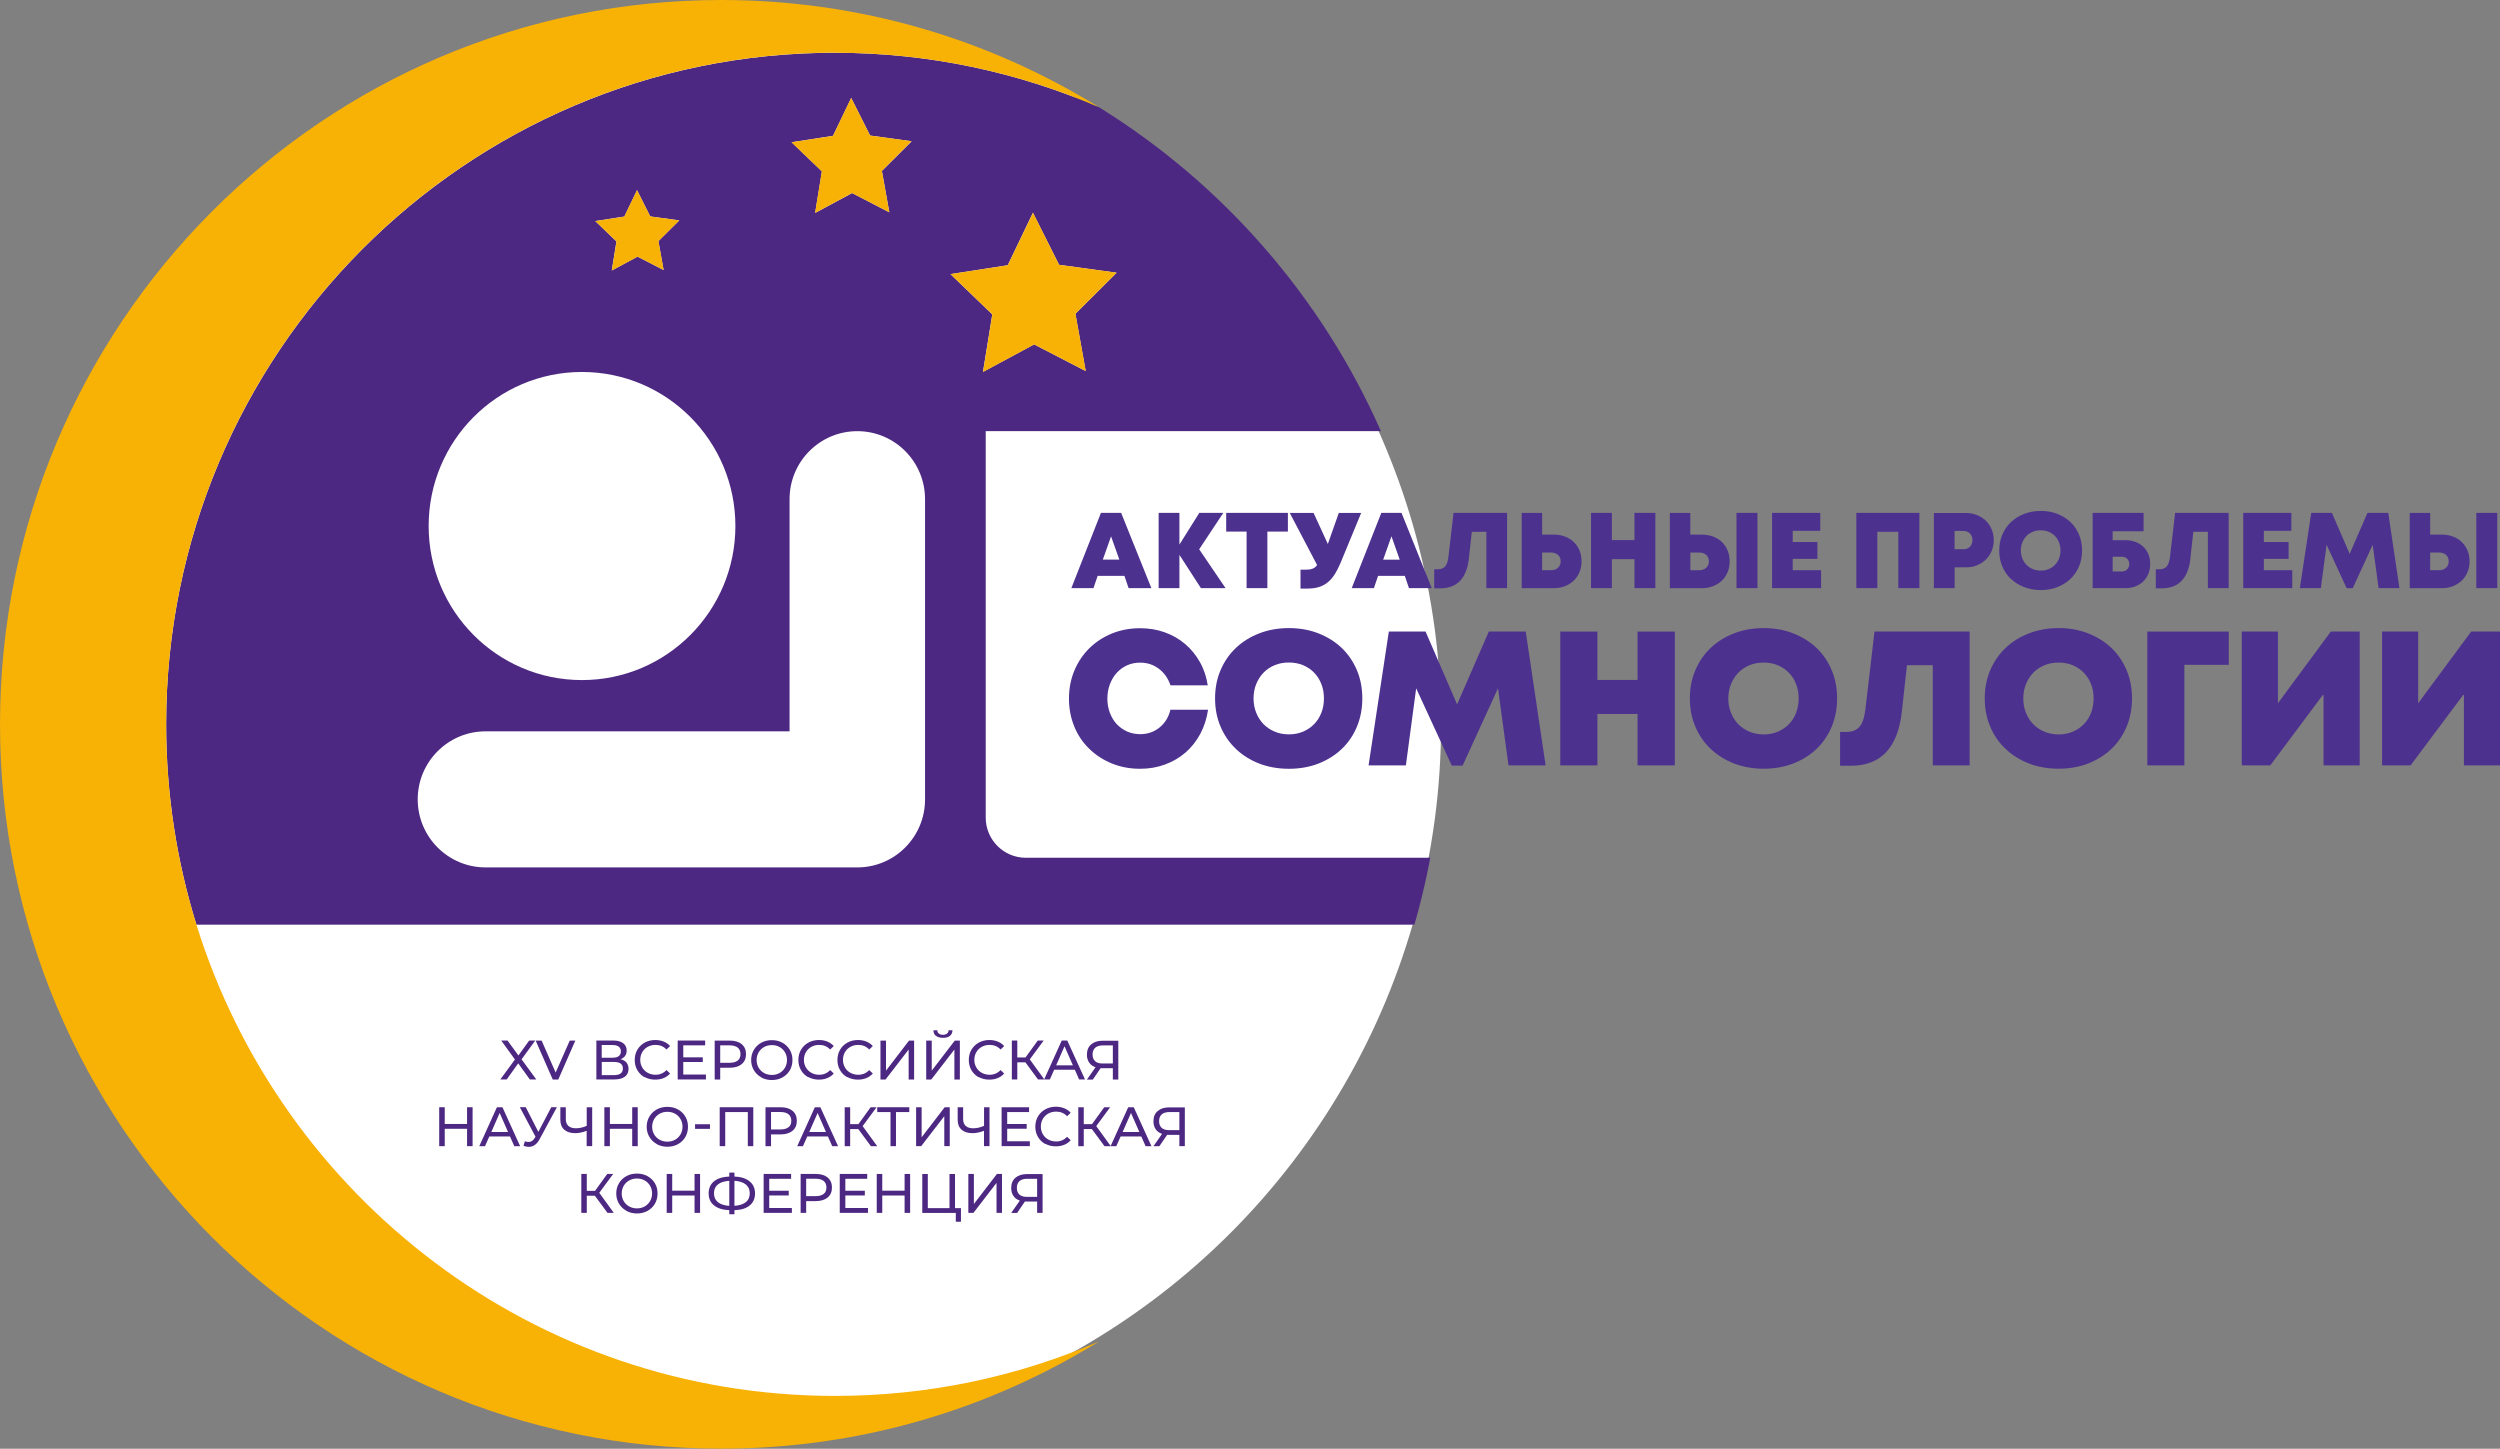 <?xml version="1.0" encoding="UTF-8"?>
<svg id="_Слой_2" data-name="Слой 2" xmlns="http://www.w3.org/2000/svg" viewBox="0 0 388.6 225.19">
  <rect x="0" y="0" width="388.6" height="225.19" fill="#808080" stroke="none"/>
  <defs>
    <style>
      .cls-1 {
        fill: #fff;
      }

      .cls-2 {
        fill: #f8b105;
      }

      .cls-3 {
        fill: none;
      }

      .cls-4 {
        fill: #4d2882;
      }

      .cls-5 {
        fill: #4d318f;
      }
    </style>
  </defs>
  <g id="_Слой_1-2" data-name="Слой 1">
    <g>
      <g>
        <g>
          <circle class="cls-1" cx="112.15" cy="112.59" r="111.85"/>
          <g>
            <path class="cls-3" d="m90.46,105.71c13.17,0,23.85-10.72,23.85-23.95s-10.67-23.94-23.85-23.94-23.83,10.73-23.83,23.94,10.67,23.95,23.83,23.95Z"/>
            <path class="cls-3" d="m133.26,67.02c-5.82,0-10.53,4.73-10.53,10.57v36.09h-47.26c-5.81,0-10.54,4.73-10.54,10.57s4.73,10.58,10.54,10.58h57.79c5.83,0,10.53-4.74,10.53-10.58v-46.66c0-5.84-4.7-10.57-10.53-10.57Z"/>
            <path class="cls-4" d="m159.44,133.33h0c-3.43,0-6.22-2.8-6.22-6.24v-60.07h61.43c-9.23-20.91-24.62-38.48-43.85-50.37-12.59-5.44-26.45-8.45-41.02-8.45-57.41,0-103.95,46.74-103.95,104.39,0,10.84,1.65,21.3,4.7,31.14h189.32c.2-.7.41-1.4.59-2.1.04-.16.08-.33.13-.49.67-2.57,1.26-5.17,1.75-7.81h-62.88Zm-29.96-112.21l2.83-5.89,2.94,5.84,6.46.89-4.63,4.61,1.16,6.44-5.79-3-5.74,3.09,1.05-6.46-4.71-4.53,6.44-1Zm-32.44,12.56l1.98-4.12,2.05,4.08,4.51.62-3.24,3.22.81,4.5-4.05-2.09-4.01,2.16.73-4.52-3.29-3.17,4.5-.7Zm-6.58,24.14c13.17,0,23.85,10.73,23.85,23.94s-10.67,23.95-23.85,23.95-23.83-10.72-23.83-23.95,10.67-23.94,23.83-23.94Zm53.33,66.43c0,5.84-4.7,10.58-10.53,10.58h-57.79c-5.81,0-10.54-4.74-10.54-10.58s4.73-10.57,10.54-10.57h47.26v-36.09c0-5.84,4.71-10.57,10.53-10.57s10.53,4.73,10.53,10.57v46.66Zm3.94-81.64l8.91-1.38,3.92-8.16,4.06,8.09,8.94,1.23-6.4,6.38,1.6,8.91-8.02-4.15-7.95,4.28,1.45-8.94-6.51-6.27Z"/>
            <path class="cls-2" d="m129.78,8.2c14.57,0,28.44,3.01,41.02,8.45C153.73,6.09,133.63,0,112.11,0,50.2,0,0,50.41,0,112.59s50.2,112.59,112.11,112.59c21.52,0,41.62-6.09,58.69-16.65-12.59,5.44-26.45,8.45-41.02,8.45-46.61,0-86.06-30.81-99.25-73.26-3.06-9.83-4.7-20.29-4.7-31.14,0-57.66,46.54-104.39,103.95-104.39Z"/>
            <polygon class="cls-2" points="126.69 33.1 132.44 30.01 138.23 33 137.08 26.56 141.7 21.95 135.25 21.07 132.31 15.22 129.48 21.12 123.03 22.12 127.74 26.64 126.69 33.1"/>
            <polygon class="cls-2" points="160.75 53.54 168.77 57.68 167.17 48.77 173.57 42.39 164.63 41.16 160.57 33.07 156.65 41.23 147.74 42.61 154.25 48.88 152.8 57.82 160.75 53.54"/>
            <polygon class="cls-2" points="95.1 42.05 99.11 39.89 103.16 41.98 102.35 37.48 105.59 34.26 101.07 33.64 99.02 29.55 97.04 33.67 92.54 34.37 95.83 37.54 95.1 42.05"/>
          </g>
        </g>
        <g>
          <path class="cls-4" d="m82.36,167.79l-1.81-2.5-1.79,2.5h-.99l2.27-3.1-2.13-2.95h.98l1.69,2.32,1.68-2.32h.94l-2.13,2.92,2.29,3.13h-.99Z"/>
          <path class="cls-4" d="m89.43,161.75l-2.65,6.05h-.86l-2.66-6.05h.93l2.18,4.97,2.19-4.97h.86Z"/>
          <path class="cls-4" d="m97.38,165.18c.21.25.32.57.32.96,0,.52-.19.93-.57,1.22-.38.29-.94.43-1.67.43h-2.76v-6.05h2.6c.66,0,1.18.13,1.55.4.37.27.56.65.56,1.15,0,.33-.08.61-.25.84-.16.23-.4.4-.7.52.41.1.72.27.93.52Zm-3.84-.77h1.68c.42,0,.74-.08.96-.25.22-.17.33-.41.33-.73s-.11-.57-.34-.74c-.22-.17-.54-.25-.96-.25h-1.68v1.98Zm3.28,1.67c0-.35-.12-.6-.35-.76-.23-.16-.58-.25-1.04-.25h-1.89v2.05h1.89c.93,0,1.39-.35,1.39-1.04Z"/>
          <path class="cls-4" d="m100.21,167.46c-.49-.27-.87-.64-1.14-1.11-.28-.47-.41-1-.41-1.59s.14-1.12.41-1.59c.28-.47.66-.84,1.15-1.11.49-.27,1.04-.4,1.64-.4.47,0,.9.08,1.3.24.39.16.73.39,1,.7l-.56.54c-.45-.48-1.02-.72-1.7-.72-.45,0-.86.1-1.22.3s-.65.48-.85.83c-.2.35-.31.75-.31,1.19s.1.83.31,1.19c.2.35.49.63.85.83s.77.3,1.22.3c.67,0,1.24-.24,1.7-.73l.56.54c-.28.31-.61.55-1.01.71-.39.16-.83.24-1.3.24-.6,0-1.15-.13-1.64-.4Z"/>
          <path class="cls-4" d="m109.73,167.04v.75h-4.39v-6.05h4.27v.75h-3.4v1.86h3.03v.73h-3.03v1.95h3.52Z"/>
          <path class="cls-4" d="m115.29,162.31c.45.37.67.89.67,1.55s-.22,1.17-.67,1.55c-.45.37-1.07.56-1.85.56h-1.49v1.83h-.86v-6.05h2.36c.78,0,1.4.19,1.85.56Zm-.62,2.55c.29-.23.43-.57.43-1.01s-.14-.77-.43-1.01c-.29-.23-.71-.35-1.25-.35h-1.47v2.71h1.47c.55,0,.96-.12,1.25-.35Z"/>
          <path class="cls-4" d="m118.33,167.46c-.49-.27-.87-.64-1.15-1.11s-.42-1-.42-1.58.14-1.11.42-1.58.66-.84,1.15-1.11c.49-.27,1.04-.4,1.65-.4s1.15.13,1.64.4c.49.27.87.64,1.15,1.11.28.47.41,1,.41,1.59s-.14,1.12-.41,1.59c-.28.47-.66.84-1.15,1.11-.49.27-1.04.4-1.64.4s-1.16-.13-1.65-.4Zm2.85-.67c.35-.2.63-.48.84-.83.2-.35.31-.75.31-1.19s-.1-.83-.31-1.19c-.2-.35-.48-.63-.84-.83s-.75-.3-1.2-.3-.85.1-1.21.3c-.36.2-.64.48-.85.83-.2.35-.31.75-.31,1.19s.1.83.31,1.19c.2.35.49.63.85.83.36.2.76.3,1.21.3s.84-.1,1.2-.3Z"/>
          <path class="cls-4" d="m125.65,167.46c-.49-.27-.87-.64-1.14-1.11-.28-.47-.41-1-.41-1.59s.14-1.12.41-1.59c.28-.47.66-.84,1.15-1.11.49-.27,1.04-.4,1.64-.4.47,0,.9.08,1.3.24.39.16.73.39,1,.7l-.56.54c-.45-.48-1.02-.72-1.7-.72-.45,0-.86.1-1.22.3s-.65.48-.85.83c-.2.35-.31.75-.31,1.19s.1.83.31,1.19c.2.35.49.63.85.83s.77.3,1.22.3c.67,0,1.24-.24,1.7-.73l.56.54c-.28.31-.61.55-1.01.71-.39.16-.83.24-1.3.24-.6,0-1.15-.13-1.64-.4Z"/>
          <path class="cls-4" d="m131.72,167.46c-.49-.27-.87-.64-1.14-1.11-.28-.47-.41-1-.41-1.59s.14-1.12.41-1.59c.28-.47.66-.84,1.15-1.11.49-.27,1.04-.4,1.64-.4.47,0,.9.08,1.3.24.39.16.73.39,1,.7l-.56.54c-.45-.48-1.02-.72-1.7-.72-.45,0-.86.1-1.22.3s-.65.48-.85.83c-.2.35-.31.75-.31,1.19s.1.83.31,1.19c.2.35.49.63.85.83s.77.3,1.22.3c.67,0,1.24-.24,1.7-.73l.56.54c-.28.31-.61.55-1.01.71-.39.16-.83.24-1.3.24-.6,0-1.15-.13-1.64-.4Z"/>
          <path class="cls-4" d="m136.86,161.75h.86v4.67l3.58-4.67h.79v6.05h-.85v-4.66l-3.59,4.66h-.79v-6.05Z"/>
          <path class="cls-4" d="m143.97,161.75h.86v4.67l3.58-4.67h.79v6.05h-.85v-4.66l-3.59,4.66h-.79v-6.05Zm1.51-.73c-.26-.2-.39-.5-.39-.88h.61c0,.22.08.4.24.52.15.12.36.19.63.19s.47-.06.63-.19c.16-.12.24-.3.25-.52h.6c0,.37-.14.67-.39.87-.26.21-.62.31-1.08.31s-.84-.1-1.09-.31Z"/>
          <path class="cls-4" d="m152.14,167.46c-.49-.27-.87-.64-1.14-1.11-.28-.47-.41-1-.41-1.59s.14-1.12.41-1.59c.28-.47.66-.84,1.15-1.11.49-.27,1.04-.4,1.64-.4.47,0,.9.08,1.3.24.39.16.73.39,1,.7l-.56.54c-.45-.48-1.02-.72-1.7-.72-.45,0-.86.1-1.22.3s-.65.48-.85.83c-.2.35-.31.75-.31,1.19s.1.83.31,1.19c.2.35.49.63.85.83s.77.3,1.22.3c.67,0,1.24-.24,1.7-.73l.56.54c-.28.31-.61.55-1.01.71-.39.16-.83.24-1.3.24-.6,0-1.15-.13-1.64-.4Z"/>
          <path class="cls-4" d="m159.39,165.13h-1.26v2.66h-.85v-6.05h.85v2.63h1.28l1.9-2.63h.92l-2.16,2.93,2.26,3.12h-.98l-1.96-2.66Z"/>
          <path class="cls-4" d="m167.07,166.28h-3.21l-.67,1.51h-.89l2.74-6.05h.86l2.75,6.05h-.91l-.67-1.51Zm-.3-.69l-1.3-2.96-1.3,2.96h2.61Z"/>
          <path class="cls-4" d="m173.83,161.75v6.05h-.85v-1.76h-1.67c-.1,0-.18,0-.23,0l-1.21,1.77h-.92l1.34-1.92c-.43-.14-.76-.38-.99-.72-.23-.34-.35-.75-.35-1.23,0-.69.22-1.22.66-1.6.44-.38,1.04-.57,1.78-.57h2.43Zm-3.61,3.2c.26.24.65.36,1.16.36h1.6v-2.81h-1.55c-.52,0-.92.12-1.19.36s-.41.59-.41,1.05.13.79.39,1.03Z"/>
          <path class="cls-4" d="m73.46,172.11v6.05h-.86v-2.7h-3.47v2.7h-.86v-6.05h.86v2.6h3.47v-2.6h.86Z"/>
          <path class="cls-4" d="m79.27,176.65h-3.21l-.67,1.51h-.89l2.74-6.05h.86l2.75,6.05h-.91l-.67-1.51Zm-.3-.69l-1.3-2.96-1.3,2.96h2.61Z"/>
          <path class="cls-4" d="m86.56,172.11l-2.69,4.98c-.21.4-.46.69-.75.89s-.6.29-.94.29c-.27,0-.54-.06-.81-.18l.22-.69c.21.07.4.11.57.11.38,0,.69-.2.94-.6l.14-.22-2.44-4.59h.92l1.96,3.84,2.01-3.84h.86Z"/>
          <path class="cls-4" d="m92.05,172.11v6.05h-.86v-2.39c-.64.25-1.23.37-1.77.37-.74,0-1.31-.18-1.71-.54-.41-.36-.61-.87-.61-1.53v-1.96h.85v1.87c0,.45.14.79.41,1.04.27.24.66.36,1.16.36.56,0,1.12-.13,1.68-.38v-2.89h.86Z"/>
          <path class="cls-4" d="m99.13,172.11v6.05h-.86v-2.7h-3.47v2.7h-.86v-6.05h.86v2.6h3.47v-2.6h.86Z"/>
          <path class="cls-4" d="m102.09,177.83c-.49-.27-.87-.64-1.15-1.11s-.42-1-.42-1.58.14-1.11.42-1.58.66-.84,1.15-1.11c.49-.27,1.04-.4,1.65-.4s1.15.13,1.64.4c.49.27.87.64,1.15,1.11.28.47.41,1,.41,1.59s-.14,1.12-.41,1.59c-.28.47-.66.84-1.15,1.11-.49.27-1.04.4-1.64.4s-1.16-.13-1.65-.4Zm2.85-.67c.35-.2.63-.48.84-.83.2-.35.31-.75.31-1.19s-.1-.83-.31-1.19c-.2-.35-.48-.63-.84-.83s-.75-.3-1.2-.3-.85.1-1.21.3c-.36.2-.64.48-.85.83-.2.35-.31.75-.31,1.19s.1.83.31,1.19c.2.35.49.63.85.83.36.2.76.3,1.21.3s.84-.1,1.2-.3Z"/>
          <path class="cls-4" d="m108.04,174.75h2.32v.72h-2.32v-.72Z"/>
          <path class="cls-4" d="m117.09,172.11v6.05h-.85v-5.3h-3.51v5.3h-.86v-6.05h5.21Z"/>
          <path class="cls-4" d="m123.19,172.67c.45.37.67.89.67,1.55s-.22,1.17-.67,1.55c-.45.37-1.07.56-1.85.56h-1.49v1.83h-.86v-6.05h2.36c.78,0,1.4.19,1.85.56Zm-.62,2.55c.29-.23.43-.57.43-1.01s-.14-.77-.43-1.01c-.29-.23-.71-.35-1.25-.35h-1.47v2.71h1.47c.55,0,.96-.12,1.25-.35Z"/>
          <path class="cls-4" d="m128.69,176.65h-3.21l-.67,1.51h-.89l2.74-6.05h.86l2.75,6.05h-.91l-.67-1.51Zm-.3-.69l-1.3-2.96-1.3,2.96h2.61Z"/>
          <path class="cls-4" d="m133.41,175.5h-1.26v2.66h-.85v-6.05h.85v2.63h1.28l1.9-2.63h.92l-2.16,2.93,2.26,3.12h-.98l-1.96-2.66Z"/>
          <path class="cls-4" d="m141.34,172.86h-2.07v5.3h-.85v-5.3h-2.06v-.75h4.98v.75Z"/>
          <path class="cls-4" d="m142.4,172.11h.86v4.67l3.58-4.67h.79v6.05h-.85v-4.66l-3.59,4.66h-.79v-6.05Z"/>
          <path class="cls-4" d="m153.81,172.11v6.05h-.86v-2.39c-.64.25-1.23.37-1.77.37-.74,0-1.31-.18-1.71-.54-.41-.36-.61-.87-.61-1.53v-1.96h.85v1.87c0,.45.14.79.41,1.04.27.24.66.36,1.16.36.56,0,1.12-.13,1.68-.38v-2.89h.86Z"/>
          <path class="cls-4" d="m160.08,177.41v.75h-4.39v-6.05h4.27v.75h-3.4v1.86h3.03v.73h-3.03v1.95h3.52Z"/>
          <path class="cls-4" d="m162.48,177.83c-.49-.27-.87-.64-1.14-1.11-.28-.47-.41-1-.41-1.59s.14-1.12.41-1.59c.28-.47.66-.84,1.15-1.11.49-.27,1.04-.4,1.64-.4.47,0,.9.08,1.3.24.39.16.73.39,1,.7l-.56.54c-.45-.48-1.02-.72-1.7-.72-.45,0-.86.1-1.22.3s-.65.48-.85.83c-.2.35-.31.75-.31,1.19s.1.83.31,1.19c.2.35.49.63.85.83s.77.3,1.22.3c.67,0,1.24-.24,1.7-.73l.56.54c-.28.31-.61.55-1.01.71-.39.16-.83.24-1.3.24-.6,0-1.15-.13-1.64-.4Z"/>
          <path class="cls-4" d="m169.72,175.5h-1.26v2.66h-.85v-6.05h.85v2.63h1.28l1.9-2.63h.92l-2.16,2.93,2.26,3.12h-.98l-1.96-2.66Z"/>
          <path class="cls-4" d="m177.4,176.65h-3.21l-.67,1.51h-.89l2.74-6.05h.86l2.75,6.05h-.91l-.67-1.51Zm-.3-.69l-1.3-2.96-1.3,2.96h2.61Z"/>
          <path class="cls-4" d="m184.17,172.11v6.05h-.85v-1.76h-1.67c-.1,0-.18,0-.23,0l-1.21,1.77h-.92l1.34-1.92c-.43-.14-.76-.38-.99-.72-.23-.34-.35-.75-.35-1.23,0-.69.22-1.22.66-1.6.44-.38,1.04-.57,1.78-.57h2.43Zm-3.61,3.2c.26.24.65.36,1.16.36h1.6v-2.81h-1.55c-.52,0-.92.12-1.19.36s-.41.59-.41,1.05.13.79.39,1.03Z"/>
          <path class="cls-4" d="m92.47,185.87h-1.26v2.66h-.85v-6.05h.85v2.63h1.28l1.9-2.63h.92l-2.16,2.93,2.26,3.12h-.98l-1.96-2.66Z"/>
          <path class="cls-4" d="m97.36,188.2c-.49-.27-.87-.64-1.15-1.11s-.42-1-.42-1.58.14-1.11.42-1.58.66-.84,1.15-1.11c.49-.27,1.04-.4,1.65-.4s1.15.13,1.64.4c.49.27.87.64,1.15,1.11.28.47.41,1,.41,1.59s-.14,1.12-.41,1.59c-.28.47-.66.84-1.15,1.11-.49.27-1.04.4-1.64.4s-1.16-.13-1.65-.4Zm2.85-.67c.35-.2.63-.48.84-.83.2-.35.31-.75.31-1.19s-.1-.83-.31-1.19c-.2-.35-.48-.63-.84-.83s-.75-.3-1.2-.3-.85.1-1.21.3c-.36.2-.64.48-.85.83-.2.35-.31.75-.31,1.19s.1.83.31,1.19c.2.35.49.63.85.83.36.2.76.3,1.21.3s.84-.1,1.2-.3Z"/>
          <path class="cls-4" d="m108.82,182.48v6.05h-.86v-2.7h-3.47v2.7h-.86v-6.05h.86v2.6h3.47v-2.6h.86Z"/>
          <path class="cls-4" d="m116.53,187.38c-.56.46-1.35.7-2.37.73v.64h-.8v-.64c-1.02-.04-1.81-.29-2.37-.74-.56-.45-.84-1.08-.84-1.87s.28-1.43.84-1.88c.56-.45,1.35-.7,2.37-.74v-.61h.8v.61c1.01.04,1.8.29,2.36.75.56.46.84,1.08.84,1.88s-.28,1.43-.84,1.88Zm-4.93-.51c.41.33,1,.52,1.76.57v-3.89c-.77.05-1.36.23-1.77.56-.41.33-.61.79-.61,1.38s.21,1.05.62,1.38Zm4.33,0c.41-.33.61-.79.61-1.39s-.21-1.04-.62-1.37c-.41-.33-1-.52-1.76-.57v3.89c.77-.05,1.36-.23,1.77-.57Z"/>
          <path class="cls-4" d="m123.09,187.78v.75h-4.39v-6.05h4.27v.75h-3.4v1.86h3.03v.73h-3.03v1.95h3.52Z"/>
          <path class="cls-4" d="m128.65,183.04c.45.37.67.89.67,1.55s-.22,1.17-.67,1.55c-.45.37-1.07.56-1.85.56h-1.49v1.83h-.86v-6.05h2.36c.78,0,1.4.19,1.85.56Zm-.62,2.55c.29-.23.43-.57.43-1.01s-.14-.77-.43-1.01c-.29-.23-.71-.35-1.25-.35h-1.47v2.71h1.47c.55,0,.96-.12,1.25-.35Z"/>
          <path class="cls-4" d="m134.92,187.78v.75h-4.39v-6.05h4.27v.75h-3.4v1.86h3.03v.73h-3.03v1.95h3.52Z"/>
          <path class="cls-4" d="m141.47,182.48v6.05h-.86v-2.7h-3.47v2.7h-.86v-6.05h.86v2.6h3.47v-2.6h.86Z"/>
          <path class="cls-4" d="m149.37,187.78v2.13h-.8v-1.37h-5.21v-6.05h.86v5.3h3.37v-5.3h.86v5.3h.93Z"/>
          <path class="cls-4" d="m150.52,182.48h.86v4.67l3.58-4.67h.79v6.05h-.85v-4.66l-3.59,4.66h-.79v-6.05Z"/>
          <path class="cls-4" d="m162.06,182.48v6.05h-.85v-1.76h-1.67c-.1,0-.18,0-.23,0l-1.21,1.77h-.92l1.34-1.92c-.43-.14-.76-.38-.99-.72-.23-.34-.35-.75-.35-1.23,0-.69.22-1.22.66-1.6.44-.38,1.04-.57,1.78-.57h2.43Zm-3.61,3.2c.26.24.65.36,1.16.36h1.6v-2.81h-1.55c-.52,0-.92.12-1.19.36s-.41.59-.41,1.05.13.79.39,1.03Z"/>
        </g>
      </g>
      <path class="cls-3" d="m196.41,112.58c.49.5,1.06.88,1.74,1.16.67.28,1.41.42,2.2.42s1.52-.14,2.19-.42c.66-.28,1.24-.66,1.72-1.16.48-.5.86-1.08,1.13-1.77.27-.68.4-1.43.4-2.24s-.13-1.56-.4-2.24c-.27-.68-.65-1.27-1.13-1.77-.49-.5-1.06-.88-1.72-1.16-.67-.28-1.39-.41-2.19-.41s-1.53.14-2.2.41c-.67.28-1.25.66-1.74,1.16-.48.5-.87,1.08-1.14,1.77-.28.68-.42,1.43-.42,2.24s.14,1.56.42,2.24c.28.69.66,1.27,1.14,1.77Z"/>
      <polygon class="cls-3" points="216.29 83.36 215 86.99 217.57 86.99 216.29 83.36"/>
      <polygon class="cls-3" points="172.7 83.36 171.41 86.99 173.98 86.99 172.7 83.36"/>
      <path class="cls-3" d="m380.62,87.25c0-.41-.14-.74-.41-.99-.27-.25-.63-.37-1.08-.37h-1.39v2.74h1.39c.45,0,.81-.13,1.08-.38.27-.26.41-.59.41-1Z"/>
      <path class="cls-3" d="m265.62,87.25c0-.41-.14-.74-.41-.99-.28-.25-.63-.37-1.08-.37h-1.39v2.74h1.39c.44,0,.8-.13,1.08-.38.27-.26.41-.59.41-1Z"/>
      <path class="cls-3" d="m315,87.83c.27.28.6.5.98.65.38.16.79.23,1.24.23s.86-.08,1.23-.23c.37-.16.7-.37.97-.65.27-.28.48-.61.63-.99.15-.38.23-.8.23-1.26s-.08-.88-.23-1.26c-.15-.38-.36-.71-.63-.99-.27-.28-.6-.49-.97-.65-.37-.16-.78-.23-1.23-.23s-.86.08-1.24.23c-.38.16-.7.37-.98.65-.27.28-.49.61-.64.99-.16.39-.24.81-.24,1.26s.08.88.24,1.26c.15.38.37.72.64.99Z"/>
      <path class="cls-3" d="m323.9,104.56c-.48-.5-1.06-.88-1.72-1.16-.66-.28-1.39-.41-2.18-.41s-1.53.14-2.2.41c-.67.28-1.25.66-1.74,1.16-.48.5-.87,1.08-1.14,1.77-.28.68-.42,1.43-.42,2.24s.14,1.56.42,2.24c.28.69.66,1.27,1.14,1.77.49.5,1.07.88,1.74,1.16.67.28,1.41.42,2.2.42s1.52-.14,2.18-.42c.66-.28,1.24-.66,1.72-1.16.49-.5.86-1.08,1.13-1.77.27-.68.4-1.43.4-2.24s-.14-1.56-.4-2.24c-.27-.68-.64-1.27-1.13-1.77Z"/>
      <path class="cls-3" d="m241.1,85.89h-1.39v2.74h1.39c.45,0,.81-.13,1.08-.38.27-.26.41-.59.41-1s-.14-.74-.41-.99c-.27-.25-.63-.37-1.08-.37Z"/>
      <path class="cls-3" d="m329.82,86.54h-1.43v2.29h1.43c.34,0,.62-.11.83-.33.21-.21.32-.49.32-.83s-.11-.61-.32-.82c-.21-.21-.49-.32-.83-.32Z"/>
      <path class="cls-3" d="m305.2,82.53h-1.37v2.84h1.37c.42,0,.76-.13,1.02-.39.26-.26.39-.6.39-1.03s-.13-.75-.39-1.02c-.25-.27-.6-.4-1.02-.4Z"/>
      <path class="cls-3" d="m278.05,104.56c-.48-.5-1.06-.88-1.72-1.16-.66-.28-1.39-.41-2.18-.41s-1.52.14-2.2.41c-.67.28-1.25.66-1.74,1.16-.48.5-.87,1.08-1.14,1.77-.28.68-.42,1.43-.42,2.24s.14,1.56.42,2.24c.28.69.66,1.27,1.14,1.77.49.5,1.07.88,1.74,1.16.68.28,1.41.42,2.2.42s1.52-.14,2.18-.42c.66-.28,1.24-.66,1.72-1.16.49-.5.87-1.08,1.13-1.77.27-.68.4-1.43.4-2.24s-.14-1.56-.4-2.24c-.26-.68-.64-1.27-1.13-1.77Z"/>
      <path class="cls-5" d="m170.63,89.51h4.15l.65,1.91h3.54l-4.7-11.7h-3.14l-4.6,11.7h3.44l.65-1.91Zm2.07-6.15l1.29,3.63h-2.57l1.29-3.63Z"/>
      <polygon class="cls-5" points="186.4 85.38 190.15 79.72 186.42 79.72 183.33 84.65 183.33 79.72 180.1 79.72 180.1 91.42 183.33 91.42 183.33 86.25 186.67 91.42 190.5 91.42 186.4 85.38"/>
      <polygon class="cls-5" points="197 91.42 197 82.63 200.19 82.63 200.19 79.72 190.6 79.72 190.6 82.63 193.77 82.63 193.77 91.42 197 91.42"/>
      <path class="cls-5" d="m204.04,88.39c-.27.11-.62.16-1.05.16h-.84v2.94h1.04c.65,0,1.22-.07,1.72-.21.5-.14.96-.37,1.37-.68.41-.31.78-.72,1.11-1.21.33-.5.64-1.1.95-1.81l3.24-7.85h-3.48l-1.7,4.83-2.22-4.83h-3.7l4.25,8.1c-.19.27-.42.46-.69.56Z"/>
      <path class="cls-5" d="m210.12,91.42h3.44l.65-1.91h4.15l.65,1.91h3.54l-4.7-11.7h-3.14l-4.6,11.7Zm6.17-8.06l1.28,3.63h-2.57l1.29-3.63Z"/>
      <path class="cls-5" d="m228.33,86.72l.45-4.06h2.26v8.76h3.22v-11.7h-8.32l-.8,6.88c-.08.67-.25,1.15-.51,1.45-.26.29-.64.44-1.14.44h-.55v2.96h.94c2.63,0,4.12-1.58,4.46-4.73Z"/>
      <path class="cls-5" d="m244.62,90.25c.39-.37.68-.81.9-1.32.21-.51.32-1.07.32-1.68s-.11-1.17-.32-1.68c-.21-.51-.51-.95-.9-1.32-.38-.37-.84-.65-1.37-.85-.53-.2-1.11-.3-1.75-.3h-1.79v-3.37h-3.18v11.7h4.96c.64,0,1.22-.1,1.75-.31.53-.21.99-.49,1.37-.86Zm-2.44-2c-.27.25-.63.38-1.08.38h-1.39v-2.74h1.39c.45,0,.81.12,1.08.37.27.25.41.58.41.99s-.14.74-.41,1Z"/>
      <polygon class="cls-5" points="250.55 86.92 254.06 86.92 254.06 91.42 257.31 91.42 257.31 79.72 254.06 79.72 254.06 83.95 250.55 83.95 250.55 79.72 247.31 79.72 247.31 91.42 250.55 91.42 250.55 86.92"/>
      <rect class="cls-5" x="269.92" y="79.72" width="3.26" height="11.7"/>
      <path class="cls-5" d="m266.28,91.11c.53-.21.99-.49,1.37-.86.39-.37.68-.81.89-1.32.21-.51.32-1.07.32-1.68s-.11-1.17-.32-1.68c-.21-.51-.51-.95-.89-1.32-.38-.37-.84-.65-1.37-.85-.53-.2-1.11-.3-1.75-.3h-1.79v-3.37h-3.18v11.7h4.96c.63,0,1.22-.1,1.75-.31Zm-3.53-2.48v-2.74h1.39c.44,0,.8.12,1.08.37.27.25.41.58.41.99s-.14.74-.41,1c-.28.25-.63.38-1.08.38h-1.39Z"/>
      <polygon class="cls-5" points="283.07 88.63 278.66 88.63 278.66 86.87 282.5 86.87 282.5 84.25 278.66 84.25 278.66 82.51 282.94 82.51 282.94 79.72 275.45 79.72 275.45 91.42 283.07 91.42 283.07 88.63"/>
      <polygon class="cls-5" points="291.81 82.66 295.07 82.66 295.07 91.42 298.35 91.42 298.35 79.72 288.55 79.72 288.55 91.42 291.81 91.42 291.81 82.66"/>
      <path class="cls-5" d="m309.58,85.65c.22-.52.33-1.08.33-1.69s-.11-1.18-.33-1.69c-.22-.52-.52-.96-.91-1.34-.39-.37-.85-.66-1.37-.87-.52-.21-1.1-.32-1.72-.32h-4.98v11.68h3.23v-3.23h1.75c.63,0,1.2-.1,1.72-.32.52-.21.98-.51,1.37-.88.39-.38.69-.83.91-1.34Zm-3.37-.67c-.25.26-.6.39-1.02.39h-1.37v-2.84h1.37c.42,0,.76.14,1.02.4.26.27.39.61.39,1.02s-.13.77-.39,1.03Z"/>
      <path class="cls-5" d="m312.58,89.98c.57.55,1.26.97,2.05,1.28.79.3,1.66.46,2.59.46s1.8-.15,2.58-.46c.78-.31,1.46-.73,2.03-1.27.57-.54,1.01-1.19,1.33-1.94.32-.75.48-1.58.48-2.48s-.16-1.73-.48-2.48c-.32-.75-.76-1.4-1.33-1.94s-1.25-.96-2.03-1.27c-.78-.31-1.65-.46-2.58-.46s-1.8.15-2.59.46c-.79.3-1.47.73-2.05,1.28-.57.55-1.02,1.19-1.34,1.95-.32.75-.48,1.57-.48,2.47s.16,1.71.48,2.47c.32.75.76,1.4,1.34,1.95Zm1.78-5.68c.15-.38.37-.71.64-.99.27-.28.6-.49.98-.65.38-.16.79-.23,1.24-.23s.86.08,1.23.23c.37.16.7.37.97.65.27.28.48.61.63.99.15.39.23.81.23,1.26s-.08.88-.23,1.26c-.15.38-.36.72-.63.99-.27.28-.6.5-.97.65-.37.16-.78.23-1.23.23s-.86-.08-1.24-.23c-.38-.16-.7-.37-.98-.65-.27-.28-.49-.61-.64-.99-.16-.38-.24-.8-.24-1.26s.08-.88.24-1.26Z"/>
      <path class="cls-5" d="m334.23,87.69c0-.56-.09-1.06-.28-1.52-.18-.46-.44-.85-.78-1.17-.34-.32-.74-.58-1.21-.76-.47-.18-.98-.27-1.55-.27h-2.02v-1.39h4.81v-2.86h-7.92v11.7h5.12c.57,0,1.09-.09,1.55-.28.47-.18.87-.44,1.2-.76.33-.32.6-.71.79-1.18.19-.46.28-.97.28-1.51Zm-3.58.81c-.21.21-.49.33-.83.33h-1.43v-2.29h1.43c.34,0,.62.1.83.32.21.21.32.49.32.82s-.11.61-.32.83Z"/>
      <path class="cls-5" d="m340.48,86.72l.45-4.06h2.26v8.76h3.23v-11.7h-8.32l-.8,6.88c-.08.67-.25,1.15-.51,1.45-.26.29-.64.44-1.14.44h-.55v2.96h.94c2.63,0,4.12-1.58,4.46-4.73Z"/>
      <polygon class="cls-5" points="356.31 88.63 351.89 88.63 351.89 86.87 355.74 86.87 355.74 84.25 351.89 84.25 351.89 82.51 356.17 82.51 356.17 79.72 348.69 79.72 348.69 91.42 356.31 91.42 356.31 88.63"/>
      <polygon class="cls-5" points="371.23 79.72 368 79.72 365.23 86.09 362.47 79.72 359.26 79.72 357.49 91.42 360.75 91.42 361.65 84.69 364.76 91.43 365.71 91.43 368.81 84.69 369.73 91.42 372.97 91.42 371.23 79.72"/>
      <rect class="cls-5" x="384.92" y="79.72" width="3.26" height="11.7"/>
      <path class="cls-5" d="m381.28,91.11c.53-.21.99-.49,1.37-.86.38-.37.68-.81.9-1.32.21-.51.32-1.07.32-1.68s-.11-1.17-.32-1.68c-.21-.51-.51-.95-.9-1.32-.39-.37-.84-.65-1.37-.85-.53-.2-1.11-.3-1.74-.3h-1.79v-3.37h-3.18v11.7h4.97c.63,0,1.21-.1,1.74-.31Zm-3.53-2.48v-2.74h1.39c.45,0,.81.12,1.08.37.27.25.41.58.41.99s-.14.74-.41,1c-.27.25-.63.38-1.08.38h-1.39Z"/>
      <path class="cls-5" d="m166.98,112.92c.55,1.34,1.32,2.49,2.32,3.46.99.97,2.16,1.73,3.51,2.29,1.35.55,2.81.83,4.4.83,1.39,0,2.68-.22,3.89-.67,1.21-.44,2.27-1.07,3.19-1.87.92-.8,1.68-1.77,2.29-2.9.6-1.13,1-2.38,1.2-3.74h-5.85c-.28,1.15-.84,2.07-1.69,2.76-.85.69-1.85,1.04-3,1.04-.73,0-1.41-.14-2.03-.41-.62-.28-1.16-.66-1.62-1.15-.46-.48-.81-1.07-1.07-1.75-.26-.68-.39-1.42-.39-2.21s.13-1.56.39-2.24c.26-.68.61-1.28,1.07-1.78.46-.5,1-.89,1.62-1.17.62-.28,1.3-.41,2.03-.41,1.09,0,2.05.32,2.9.96.84.64,1.44,1.5,1.8,2.57h5.79c-.2-1.33-.6-2.53-1.22-3.62-.61-1.09-1.38-2.03-2.3-2.81-.92-.78-1.97-1.39-3.16-1.81-1.19-.43-2.47-.64-3.83-.64-1.59,0-3.05.28-4.4.83-1.35.55-2.51,1.32-3.51,2.3-.99.98-1.76,2.14-2.32,3.48-.56,1.34-.83,2.79-.83,4.35s.28,2.99.83,4.32Z"/>
      <path class="cls-5" d="m192.1,116.41c1.02.97,2.23,1.73,3.64,2.28,1.41.54,2.94.81,4.61.81s3.19-.27,4.59-.81c1.39-.55,2.6-1.3,3.61-2.26,1.01-.96,1.8-2.11,2.36-3.45.56-1.34.85-2.81.85-4.41s-.28-3.07-.85-4.41c-.56-1.33-1.35-2.48-2.36-3.45-1.01-.96-2.22-1.71-3.61-2.26-1.4-.55-2.93-.82-4.59-.82s-3.2.27-4.61.82c-1.41.54-2.62,1.3-3.64,2.27-1.02.97-1.81,2.12-2.38,3.46-.57,1.34-.85,2.8-.85,4.38s.28,3.05.85,4.38c.57,1.34,1.36,2.49,2.38,3.46Zm3.17-10.09c.28-.68.66-1.27,1.14-1.77.49-.5,1.06-.88,1.74-1.16.67-.28,1.41-.41,2.2-.41s1.52.14,2.19.41c.66.28,1.24.66,1.72,1.16.48.5.86,1.08,1.13,1.77.27.68.4,1.43.4,2.24s-.13,1.56-.4,2.24c-.27.69-.65,1.27-1.13,1.77-.49.5-1.06.88-1.72,1.16-.67.28-1.39.42-2.19.42s-1.53-.14-2.2-.42c-.67-.28-1.25-.66-1.74-1.16-.48-.5-.87-1.08-1.14-1.77-.28-.68-.42-1.43-.42-2.24s.14-1.56.42-2.24Z"/>
      <polygon class="cls-5" points="231.42 98.17 226.49 109.49 221.59 98.17 215.88 98.17 212.73 118.97 218.53 118.97 220.13 106.99 225.66 119 227.35 119 232.85 106.99 234.48 118.97 240.25 118.97 237.16 98.17 231.42 98.17"/>
      <polygon class="cls-5" points="254.54 105.69 248.3 105.69 248.3 98.17 242.53 98.17 242.53 118.97 248.3 118.97 248.3 110.98 254.54 110.98 254.54 118.97 260.33 118.97 260.33 98.17 254.54 98.17 254.54 105.69"/>
      <path class="cls-5" d="m282.35,100.71c-1.01-.96-2.21-1.71-3.61-2.26-1.4-.55-2.92-.82-4.59-.82s-3.2.27-4.61.82c-1.41.54-2.62,1.3-3.64,2.27-1.02.97-1.81,2.12-2.38,3.46-.57,1.34-.85,2.8-.85,4.38s.28,3.05.85,4.38c.56,1.34,1.36,2.49,2.38,3.46,1.02.97,2.23,1.73,3.64,2.28,1.41.54,2.94.81,4.61.81s3.19-.27,4.59-.81c1.4-.55,2.6-1.3,3.61-2.26,1.01-.96,1.8-2.11,2.36-3.45.57-1.34.85-2.81.85-4.41s-.28-3.07-.85-4.41c-.56-1.33-1.35-2.48-2.36-3.45Zm-3.17,10.1c-.26.69-.64,1.27-1.13,1.77-.48.5-1.06.88-1.72,1.16-.66.28-1.39.42-2.18.42s-1.52-.14-2.2-.42c-.67-.28-1.25-.66-1.74-1.16-.48-.5-.87-1.08-1.14-1.77-.28-.68-.42-1.43-.42-2.24s.14-1.56.42-2.24c.28-.68.66-1.27,1.14-1.77.49-.5,1.07-.88,1.74-1.16.68-.28,1.41-.41,2.2-.41s1.52.14,2.18.41c.66.28,1.24.66,1.72,1.16.49.5.87,1.08,1.13,1.77.27.68.4,1.43.4,2.24s-.14,1.56-.4,2.24Z"/>
      <path class="cls-5" d="m289.93,110.41c-.14,1.19-.44,2.05-.9,2.57-.47.52-1.14.79-2.03.79h-.98v5.26h1.66c4.68,0,7.32-2.8,7.94-8.41l.8-7.22h4.01v15.57h5.73v-20.8h-14.79l-1.43,12.24Z"/>
      <path class="cls-5" d="m328.19,100.71c-1.01-.96-2.21-1.71-3.61-2.26-1.39-.55-2.93-.82-4.59-.82s-3.2.27-4.61.82c-1.41.54-2.62,1.3-3.64,2.27-1.02.97-1.81,2.12-2.38,3.46-.57,1.34-.85,2.8-.85,4.38s.28,3.05.85,4.38c.56,1.34,1.35,2.49,2.38,3.46,1.02.97,2.23,1.73,3.64,2.28,1.4.54,2.94.81,4.61.81s3.19-.27,4.59-.81c1.4-.55,2.6-1.3,3.61-2.26,1.01-.96,1.8-2.11,2.36-3.45.57-1.34.85-2.81.85-4.41s-.28-3.07-.85-4.41c-.57-1.33-1.35-2.48-2.36-3.45Zm-3.16,10.1c-.27.69-.64,1.27-1.13,1.77-.48.5-1.06.88-1.72,1.16-.66.28-1.39.42-2.18.42s-1.53-.14-2.2-.42c-.67-.28-1.25-.66-1.74-1.16-.48-.5-.87-1.08-1.14-1.77-.28-.68-.42-1.43-.42-2.24s.14-1.56.42-2.24c.28-.68.66-1.27,1.14-1.77.49-.5,1.07-.88,1.74-1.16.67-.28,1.41-.41,2.2-.41s1.52.14,2.18.41c.66.28,1.24.66,1.72,1.16.49.5.86,1.08,1.13,1.77.27.68.4,1.43.4,2.24s-.14,1.56-.4,2.24Z"/>
      <polygon class="cls-5" points="333.78 118.97 339.54 118.97 339.54 103.34 346.44 103.34 346.44 98.17 333.78 98.17 333.78 118.97"/>
      <polygon class="cls-5" points="354.08 109.31 354.08 98.17 348.46 98.17 348.46 118.97 352.89 118.97 361.17 107.88 361.17 118.97 366.79 118.97 366.79 98.17 362.3 98.17 354.08 109.31"/>
      <polygon class="cls-5" points="384.12 98.17 375.88 109.31 375.88 98.17 370.27 98.17 370.27 118.97 374.7 118.97 382.99 107.88 382.99 118.97 388.6 118.97 388.6 98.17 384.12 98.17"/>
    </g>
  </g>
</svg>